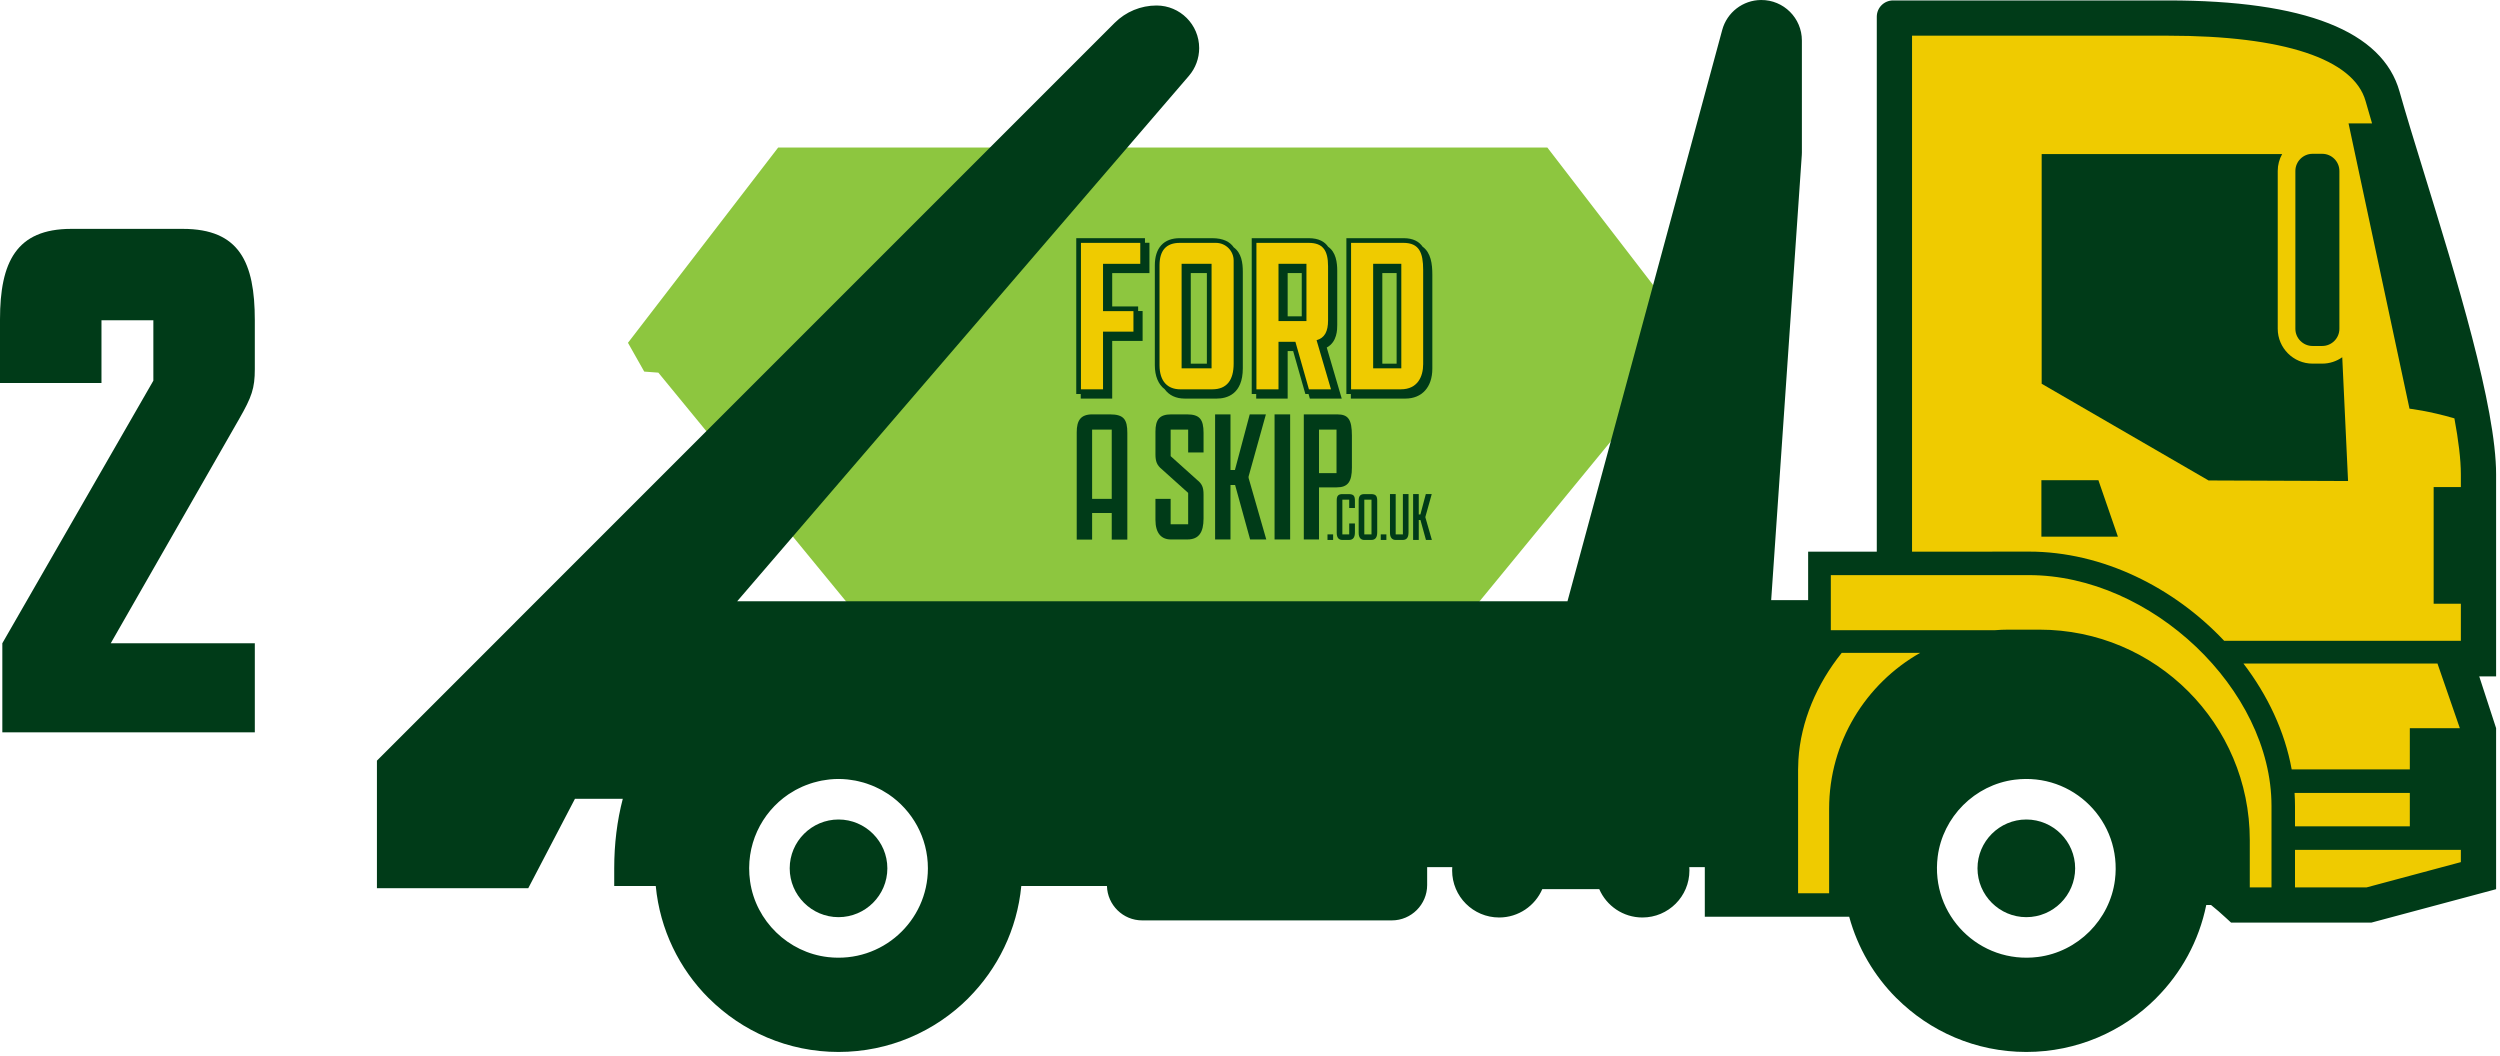 <svg xmlns="http://www.w3.org/2000/svg" id="Layer_1" viewBox="0 0 313.294 132.289"><defs><style>      .st0 {        fill: #8dc63f;      }      .st1 {        fill: #efcb00;      }      .st2 {        fill: #003b18;      }    </style></defs><path class="st1" d="M310.411,109.827l-16.113,3.942-15.598-.857-9.257-25.883-24.512-2.057-12.856,28.455s-11.828.342-11.656-.172c.171-.514,7.199-34.111,7.199-34.111l.343-8.742h9.085l.514-68.223,45.939.514s12.171,3.086,14.742,9.771c2.571,6.685,11.313,32.226,11.656,40.796.343,8.571,2.228,24.513,1.371,27.255-.857,2.743-2.742-2.571-1.885,5.828.857,8.4,1.028,23.484,1.028,23.484"></path><polygon class="st0" points="193.912 18.491 148.806 18.491 142.623 18.491 97.516 18.491 78.695 42.959 80.734 46.567 82.502 46.699 109.084 79.095 139.796 79.095 151.633 79.095 182.345 79.095 208.926 46.699 210.695 46.567 212.734 42.959 193.912 18.491"></polygon><polygon class="st2" points="143.484 30.422 143.484 29.848 142.896 29.848 135.462 29.848 134.874 29.848 134.874 30.436 134.874 48.788 134.874 49.376 135.435 49.376 135.435 49.951 136.023 49.951 138.79 49.951 139.378 49.951 139.378 49.362 139.378 42.723 142.601 42.723 143.189 42.723 143.189 42.134 143.189 39.565 143.189 38.977 142.629 38.977 142.629 38.403 142.041 38.403 139.378 38.403 139.378 34.224 143.457 34.224 144.045 34.224 144.045 33.636 144.045 31.01 144.045 30.422 143.484 30.422"></polygon><polygon class="st1" points="135.462 30.436 142.896 30.436 142.896 33.062 138.229 33.062 138.229 38.991 142.04 38.991 142.04 41.56 138.229 41.56 138.229 48.788 135.462 48.788 135.462 30.436"></polygon><g><path class="st2" d="M149.225,34.224h2.018v11.35h-2.018v-11.35ZM154.61,31c-.463-.68-1.283-1.153-2.722-1.153h-4.038c-2.018,0-3.129,1.212-3.129,3.412v12.508c0,1.374.443,2.409,1.236,3.011.546.755,1.404,1.172,2.511,1.172h4.009c1.221,0,3.27-.494,3.27-3.807v-12.084c0-1.124-.17-2.356-1.137-3.059"></path><path class="st1" d="M151.831,33.062h-3.755v13.1h3.755v-13.1ZM145.309,45.767v-12.508c0-1.863.819-2.823,2.541-2.823h4.525c1.228,0,2.223.995,2.223,2.223v12.91c0,2.061-.847,3.219-2.682,3.219h-4.009c-1.525,0-2.598-.932-2.598-3.021"></path><path class="st2" d="M161.367,34.224h1.764v5.421h-1.764v-5.421ZM167.922,49.197l-1.657-5.644c1.314-.706,1.314-2.273,1.314-2.83v-6.776c0-1.047-.151-2.331-1.138-3.024-.43-.628-1.168-1.075-2.439-1.075h-7.139v19.529h.561v.574h3.943v-5.958h.688l1.409,4.956.122.428h.397l.042.147.121.427h3.997l-.221-.754Z"></path><path class="st1" d="M163.72,33.062h-3.501v7.171h3.501v-7.171ZM157.452,48.788v-18.352h6.55c1.751,0,2.428.903,2.428,2.936v6.776c0,1.384-.423,2.203-1.439,2.485l1.806,6.155h-2.766l-1.695-5.957h-2.117v5.957h-2.767Z"></path><path class="st2" d="M173.229,34.224h1.792v11.35h-1.792v-11.35ZM178.29,30.929c-.444-.646-1.18-1.082-2.399-1.082h-7.166v19.529h.56v.574h6.828c2.087,0,3.384-1.437,3.384-3.75v-11.802c0-1.299-.174-2.729-1.207-3.469"></path><path class="st1" d="M175.609,33.062h-3.529v13.1h3.529v-13.1ZM169.313,30.436h6.578c1.977,0,2.457,1.271,2.457,3.388v11.802c0,1.581-.706,3.162-2.795,3.162h-6.24v-18.352Z"></path><path class="st2" d="M296.588,111.203h-8.984v-4.699h20.785v1.535l-11.801,3.164ZM255.389,119.925c-7.325.923-13.487-5.239-12.563-12.564.63-4.991,4.66-9.022,9.652-9.651,7.325-.924,13.487,5.239,12.563,12.564-.63,4.991-4.661,9.022-9.652,9.651M229.222,111.939h-3.89v-11.832h.001v-3.67c0-.4.018-.799.037-1.197.29-4.851,2.32-9.542,5.429-13.422h9.826c-6.801,3.859-11.403,11.163-11.403,19.529v10.592ZM103.765,119.942c-4.983-.569-9.058-4.515-9.765-9.481-.643-4.521,1.418-8.618,4.8-10.915.066-.045.137-.084.205-.127.215-.14.433-.275.658-.4.112-.062.229-.117.343-.176.189-.096.378-.19.572-.275.128-.056.258-.107.388-.159.19-.075.382-.146.578-.211.134-.045.269-.088.405-.127.202-.059.407-.111.614-.158.133-.031.266-.063.401-.089.229-.044.462-.076.696-.106.117-.015.232-.035.349-.046.353-.034.711-.054,1.073-.054s.72.02,1.073.054c.118.011.233.031.349.046.234.03.467.062.696.106.136.026.269.058.402.089.206.047.411.099.612.157.137.04.273.083.408.128.194.065.386.136.575.211.131.051.262.103.39.159.193.085.381.179.569.274.115.059.233.114.346.177.225.125.443.261.658.4.067.044.138.082.204.127,2.967,2.014,4.918,5.415,4.918,9.271,0,6.619-5.742,11.897-12.517,11.125M301.993,91.253v5.168h-14.804c-.857-4.747-3.009-9.293-6.048-13.271h24.317l2.804,8.103h-6.269ZM287.549,99.366h14.444v4.191h-14.389v-2.561c0-.545-.02-1.088-.055-1.63M281.937,111.203v-5.936c0-14.559-11.802-26.361-26.36-26.361h-3.92c-.563,0-1.12.028-1.673.069h-20.55v-6.901h23.154v-.002h1.669c15.341,0,30.402,14.329,30.402,28.924v10.207h-2.722ZM239.612,4.473h32.078c14.488,0,23.278,2.914,24.761,8.2.24.86.514,1.799.809,2.792h-2.946l7.638,35.749s2.448.279,5.628,1.214c.507,2.734.809,5.146.809,7.04v1.567h-3.41v14.625h3.41v4.647h-29.659c-6.302-6.694-15.249-11.181-24.473-11.181h-4.555l-.032.005h-10.058V4.473ZM312.807,59.468c0-8.486-5.012-24.751-9.039-37.816-1.203-3.895-2.285-7.415-3.062-10.172C298.583,3.898,288.823.055,271.69.055h-34.455c-1.127,0-2.041.913-2.041,2.041v67.035h-8.601v.027h-.002v6.048h-4.632l3.837-55.767c.008-.116.012-.232.012-.349V5.08C225.808,2.264,223.519-.014,220.704,0c-2.285.011-4.282,1.546-4.879,3.752l-19.392,71.595h-104.049L148.987,9.512c.833-.968,1.291-2.204,1.291-3.481,0-2.95-2.391-5.341-5.341-5.341-1.969,0-3.857.782-5.249,2.175l-75.15,75.15h.007l-17.309,17.309v15.983h18.965l5.85-11.2h5.995c-.717,2.747-1.073,5.675-1.073,8.71v2.211h5.205c.522,5.473,2.958,10.386,6.633,14.061l.004-.005c4.167,4.166,9.922,6.744,16.267,6.744s12.109-2.577,16.272-6.739v-.009c3.671-3.673,6.11-8.584,6.633-14.052h.545v.007h10.189c.064,2.38,2.015,4.306,4.41,4.306h31.295c2.432,0,4.422-1.99,4.422-4.423v-2.255h3.147c-.011.14-.017.282-.017.425,0,3.253,2.637,5.89,5.891,5.89,2.421,0,4.502-1.463,5.407-3.553h7.14c.905,2.09,2.987,3.553,5.408,3.553,3.254,0,5.891-2.637,5.891-5.89,0-.143-.006-.285-.017-.425h1.945v6.216h8.744v.006h9.351c1.068,3.915,3.138,7.417,5.924,10.204l.004-.005c4.167,4.166,9.922,6.744,16.267,6.744s12.11-2.577,16.272-6.739v-.009c3.13-3.131,5.365-7.162,6.279-11.67h.598c.616.494,1.24,1.032,1.88,1.627l.635.584h17.57l15.64-4.19v-20.18l-2.113-6.484h2.113v-25.299Z"></path><path class="st2" d="M253.934,102.698c-3.37,0-6.119,2.749-6.119,6.119s2.749,6.119,6.119,6.119,6.119-2.75,6.119-6.119-2.749-6.119-6.119-6.119"></path></g><polygon class="st2" points="262.965 60.175 255.822 60.175 255.822 67.252 265.41 67.252 262.965 60.175"></polygon><g><path class="st2" d="M105.082,102.698c-3.37,0-6.118,2.749-6.118,6.119s2.748,6.119,6.118,6.119,6.119-2.75,6.119-6.119-2.749-6.119-6.119-6.119"></path><path class="st2" d="M294.253,60.281l-.728-15.512c-.711.501-1.577.799-2.51.799h-1.212c-2.402,0-4.363-1.961-4.363-4.363v-19.778c0-.769.201-1.493.553-2.121h-30.136v28.786l20.915,12.119,17.481.07Z"></path><path class="st2" d="M289.803,43.357h1.212c1.182,0,2.152-.968,2.152-2.152v-19.778c0-1.184-.969-2.152-2.152-2.152h-1.212c-1.184,0-2.152.97-2.152,2.152v19.778c0,1.182.97,2.152,2.152,2.152"></path></g><rect class="st2" x="166.358" y="66.967" width=".706" height=".698"></rect><g><path class="st2" d="M168.231,61.919c-.53,0-.716.239-.716.778v4.084c0,.628.283.884.707.884h.822c.548,0,.752-.345.752-.964v-1.105h-.716v1.371h-.858v-4.35h.858v1.044h.716v-.893c0-.61-.142-.849-.796-.849h-.769Z"></path><path class="st2" d="M170.972,62.617h.901v4.349h-.901v-4.349ZM170.972,67.665h.866c.522,0,.752-.318.752-.964v-3.933c0-.61-.16-.849-.796-.849h-.813c-.531,0-.716.274-.716.822v4.031c0,.619.282.893.707.893"></path></g><rect class="st2" x="173.031" y="66.967" width=".707" height=".698"></rect><path class="st2" d="M174.905,67.665h.875c.513,0,.734-.318.734-.964v-4.782h-.707v5.048h-.902v-5.048h-.716v4.853c0,.619.292.893.716.893"></path><polygon class="st2" points="177.795 65.163 178.007 65.163 178.697 67.665 179.439 67.665 178.626 64.836 178.626 64.774 179.421 61.919 178.679 61.919 177.998 64.474 177.795 64.474 177.795 61.919 177.088 61.919 177.088 67.665 177.795 67.665 177.795 65.163"></polygon><path class="st2" d="M146.775,51.929c-1.471,0-1.977.651-1.977,2.171v2.821c0,.916.193,1.375.771,1.857l3.328,2.99v3.931h-2.194v-3.183h-1.905v2.628c0,1.712.771,2.46,1.929,2.46h2.074c1.422,0,2.025-.868,2.025-2.629v-2.99c0-.916-.192-1.35-.796-1.833l-3.327-2.99v-3.328h2.194v2.87h1.929v-2.46c0-1.712-.506-2.315-2.074-2.315h-1.977Z"></path><polygon class="st2" points="154.202 60.78 154.781 60.78 156.662 67.605 158.687 67.605 156.469 59.888 156.469 59.719 158.639 51.93 156.613 51.93 154.757 58.899 154.202 58.899 154.202 51.93 152.273 51.93 152.273 67.605 154.202 67.605 154.202 60.78"></polygon><rect class="st2" x="159.725" y="51.929" width="1.953" height="15.675"></rect><g><path class="st2" d="M165.294,53.835h2.195v5.456h-2.195v-5.456ZM165.294,61.076h2.219c1.398,0,1.905-.7,1.905-2.484v-3.986c0-2.073-.483-2.676-1.833-2.676h-4.196v15.675h1.905v-6.529Z"></path><path class="st2" d="M136.861,53.835h2.459v8.68h-2.459v-8.68ZM141.274,67.62v-13.376c0-1.664-.434-2.315-2.17-2.315h-2.219c-1.447,0-1.953.748-1.953,2.243v13.448h1.929v-3.332h2.459v3.332h1.954Z"></path><path class="st2" d="M.292,91.772v-11.162l18.926-32.904v-7.571h-6.502v7.862H0v-7.959c0-7.183,2.038-11.356,8.93-11.356h13.978c7.085,0,9.025,4.174,9.025,11.453v6.115c0,2.426-.388,3.494-1.94,6.212l-16.112,28.147h18.053v11.162H.292Z"></path></g></svg>